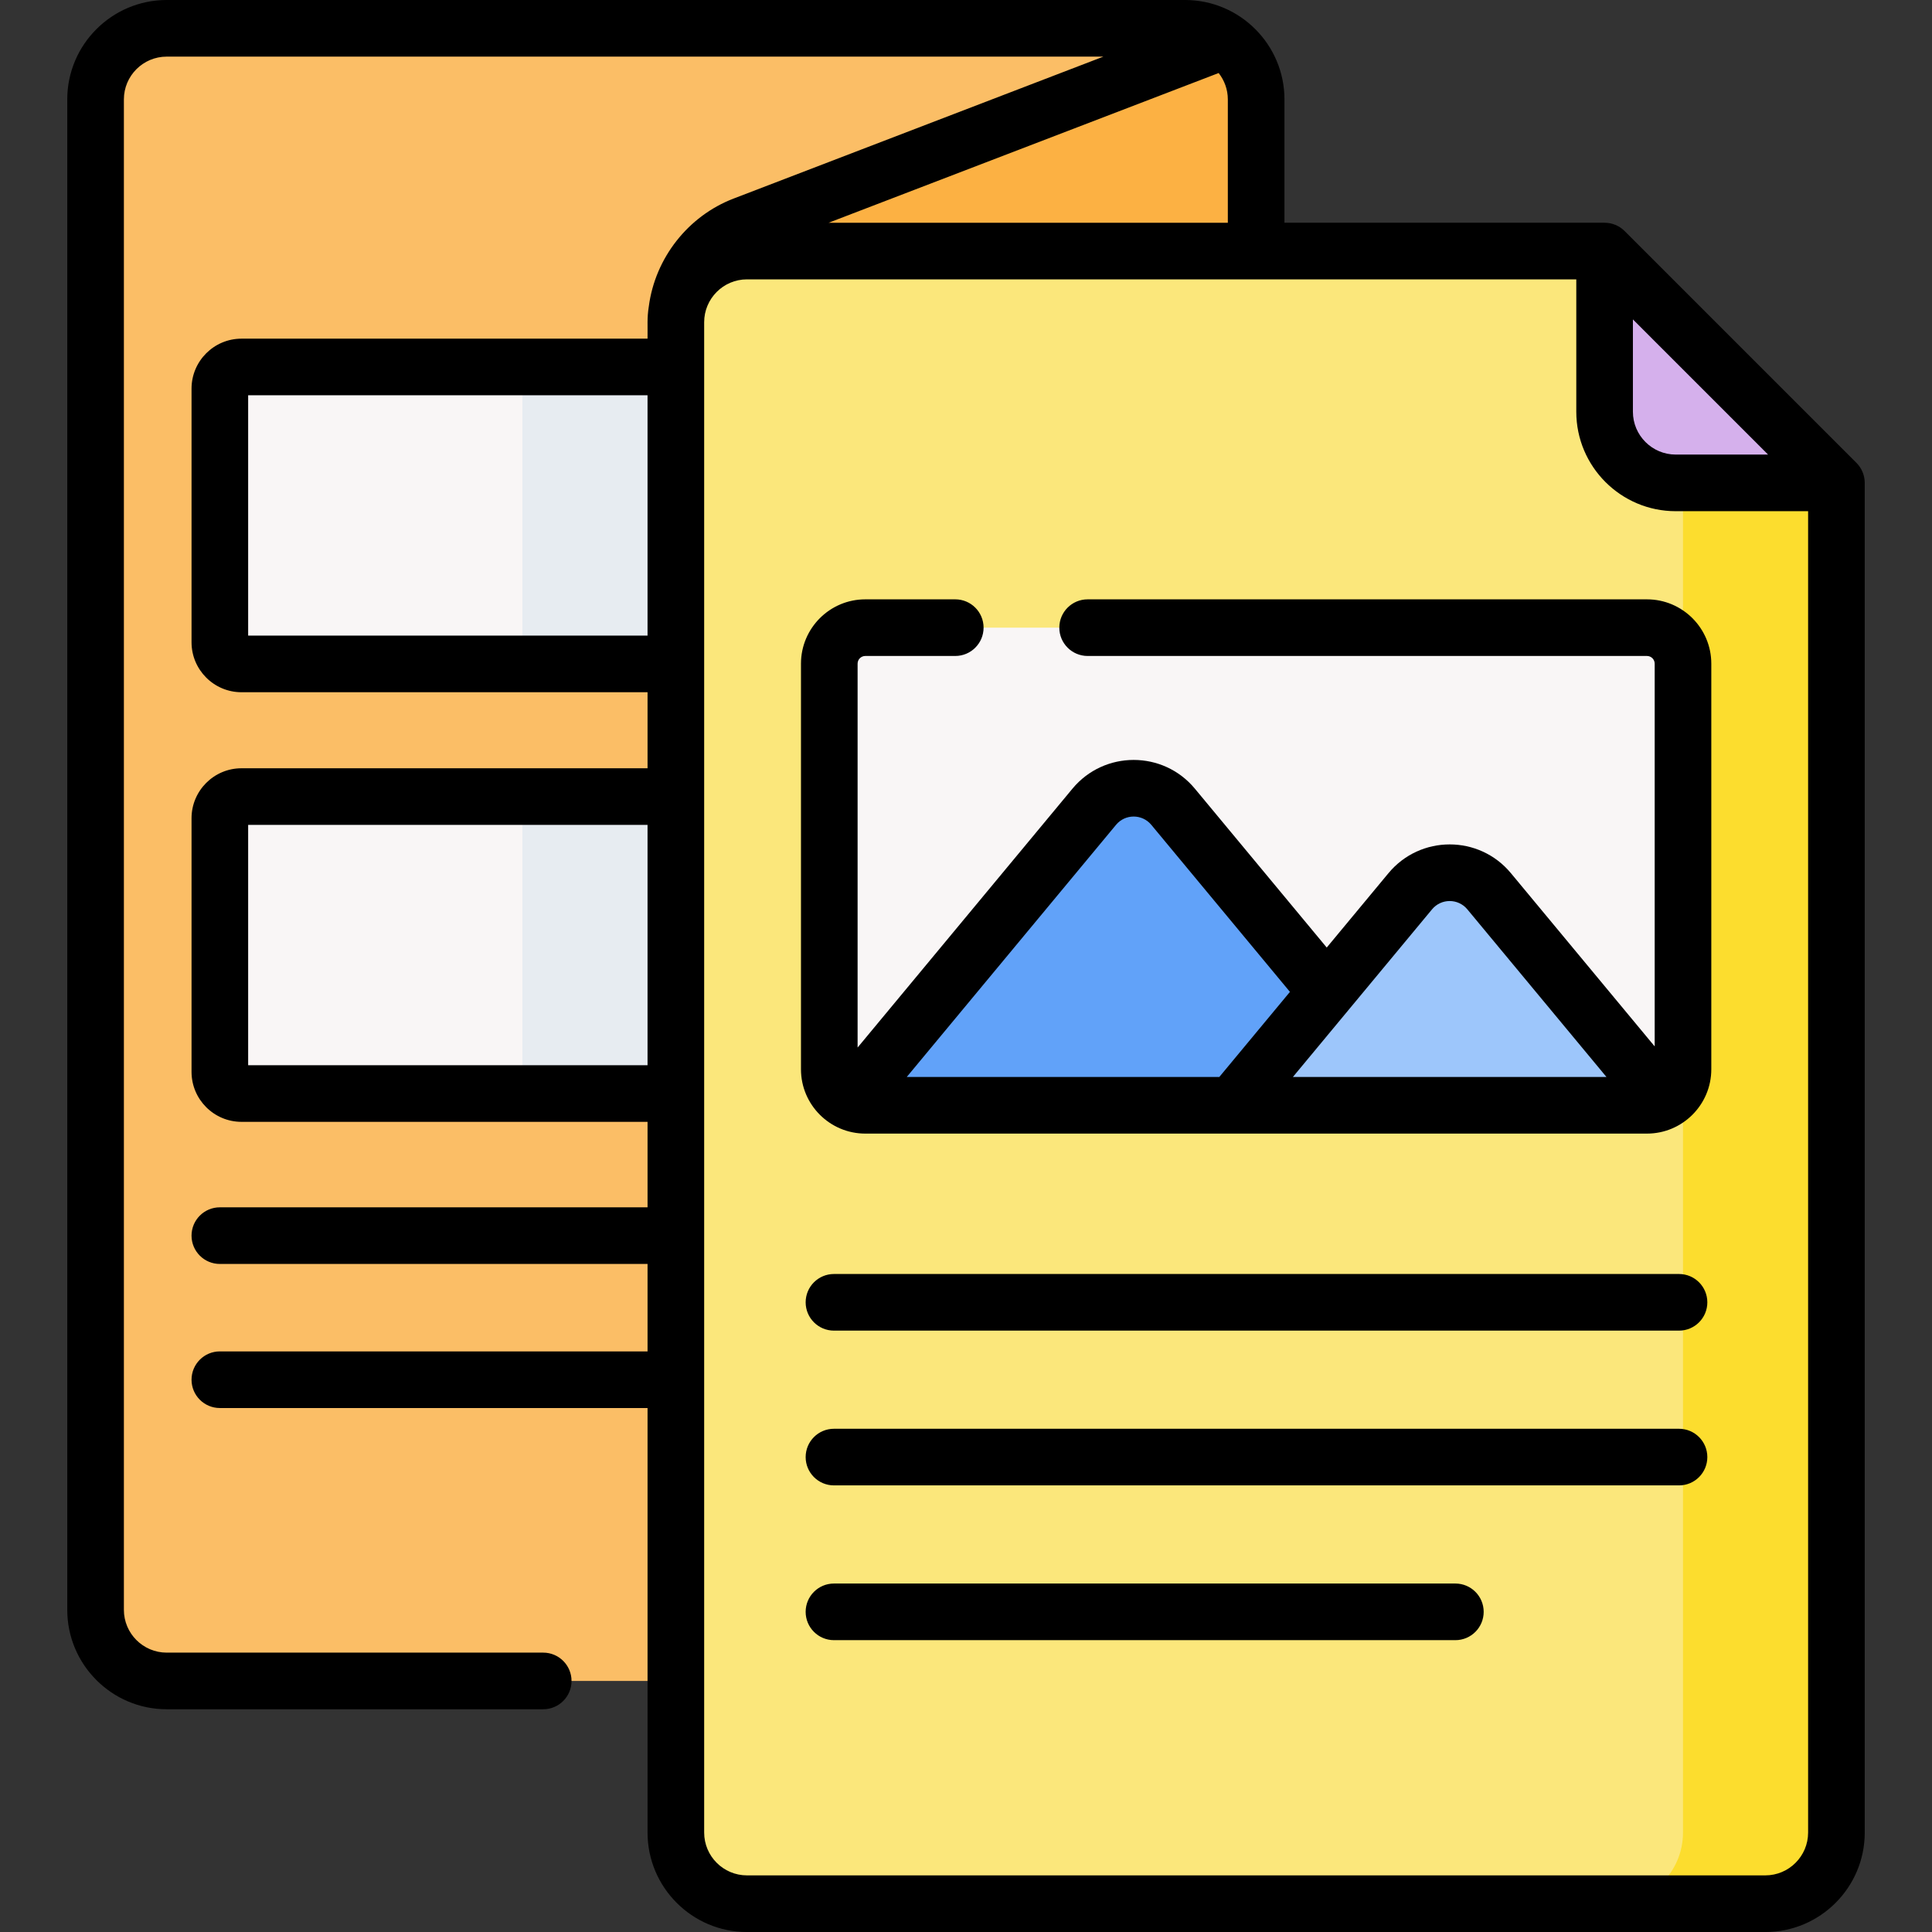 <?xml version="1.0" encoding="UTF-8"?> <svg xmlns="http://www.w3.org/2000/svg" id="Capa_1" height="512" viewBox="0 0 512 512" width="512"><rect x="0" y="0" width="512" height="512" fill="#333333" stroke="none"/><g><g><g><g><g><g><g><g><path d="m314.043 445.468h-269.867c-10.409 0-18.848-8.438-18.848-18.848v-400.269c0-10.409 8.438-18.848 18.848-18.848h269.867c10.409 0 18.848 8.438 18.848 18.848v400.269c0 10.409-8.438 18.848-18.848 18.848z" fill="#fbbe66"></path><path d="m332.891 26.351c0-6.518-3.31-12.262-8.339-15.647l-127.451 48.922c-10.838 4.16-17.992 14.569-17.992 26.178v3.229h153.781v-62.682z" fill="#fcb143"></path></g></g><g><path d="m425.237 66.532h-227.28c-10.409 0-18.848 8.438-18.848 18.848v400.269c0 10.409 8.438 18.848 18.848 18.848h269.867c10.409 0 18.848-8.438 18.848-18.848v-357.681z" fill="#fbe77b"></path></g><path d="m446.011 87.306v398.343c0 10.409-8.438 18.848-18.848 18.848h40.662c10.409 0 18.848-8.438 18.848-18.848v-357.681z" fill="#fcdd2e"></path><path d="m444.084 127.968c-10.409 0-18.848-8.438-18.848-18.848v-42.588l61.436 61.436z" fill="#d5b0ec"></path></g></g><g><g><g><path d="m229.315 292.912h207.151c5.271 0 9.544-4.273 9.544-9.544v-107.489c0-5.271-4.273-9.544-9.544-9.544h-207.151c-5.271 0-9.544 4.273-9.544 9.544v107.489c0 5.271 4.273 9.544 9.544 9.544z" fill="#f9f6f6"></path></g><path d="m229.315 292.912h147.228l-65.66-79.113c-5.431-6.543-15.47-6.543-20.901 0l-64.85 78.138c1.265.618 2.681.975 4.183.975z" fill="#61a2f9"></path><path d="m436.467 292.912c1.573 0 3.053-.387 4.361-1.061l-46.195-55.661c-5.431-6.543-15.47-6.543-20.901 0l-47.076 56.722z" fill="#9dc6fb"></path></g></g></g><path d="m179.109 175.946h-115.104c-3.172 0-5.743-2.571-5.743-5.743v-67.209c0-3.172 2.571-5.743 5.743-5.743h115.105v78.695z" fill="#f9f6f6"></path><path d="m138.448 97.25h40.662v78.695h-40.662z" fill="#e7ecf1"></path><path d="m179.109 289.795h-115.104c-3.172 0-5.743-2.571-5.743-5.743v-67.209c0-3.172 2.571-5.743 5.743-5.743h115.105v78.695z" fill="#f9f6f6"></path><path d="m138.448 211.099h40.662v78.695h-40.662z" fill="#e7ecf1"></path></g></g><g><g><path d="m444.958 337.623h-223.949c-4.144 0-7.503 3.359-7.503 7.503s3.359 7.503 7.503 7.503h223.949c4.144 0 7.503-3.359 7.503-7.503-.001-4.144-3.359-7.503-7.503-7.503z"></path><path d="m444.958 378.638h-223.949c-4.144 0-7.503 3.359-7.503 7.503s3.359 7.503 7.503 7.503h223.949c4.144 0 7.503-3.359 7.503-7.503-.001-4.144-3.359-7.503-7.503-7.503z"></path><path d="m385.687 419.653h-164.678c-4.144 0-7.503 3.359-7.503 7.503s3.359 7.503 7.503 7.503h164.678c4.144 0 7.503-3.359 7.503-7.503s-3.359-7.503-7.503-7.503z"></path><path d="m491.978 122.663-61.435-61.435c-1.408-1.407-3.316-2.198-5.306-2.198h-84.842v-32.68c0-14.53-11.821-26.35-26.351-26.35h-269.868c-14.53 0-26.351 11.821-26.351 26.35v400.27c0 14.53 11.821 26.35 26.351 26.35h99.783c4.144 0 7.503-3.359 7.503-7.503s-3.359-7.503-7.503-7.503h-99.783c-6.256 0-11.345-5.089-11.345-11.345v-400.269c0-6.256 5.09-11.345 11.345-11.345h248.232l-97.996 37.616c-12.109 4.648-20.794 15.779-22.473 28.591-.501 3.14-.275 4.979-.333 8.535h-107.601c-7.303 0-13.246 5.942-13.246 13.246v67.21c0 7.303 5.942 13.246 13.246 13.246h107.602v20.148h-107.602c-7.303 0-13.246 5.942-13.246 13.246v67.21c0 7.303 5.942 13.246 13.246 13.246h107.602v22.653h-113.345c-4.144 0-7.503 3.359-7.503 7.503s3.359 7.503 7.503 7.503h113.345v23.175h-113.345c-4.144 0-7.503 3.359-7.503 7.503s3.359 7.503 7.503 7.503h113.345v112.513c0 14.53 11.821 26.351 26.35 26.351h269.867c14.53 0 26.35-11.821 26.35-26.351v-357.684c.001-1.99-.789-3.898-2.196-5.305zm-59.239-38.017 35.82 35.82h-24.475c-6.255 0-11.345-5.09-11.345-11.345zm-213.148-25.616 103.364-39.677c1.519 1.93 2.434 4.357 2.434 6.998v32.679zm-153.827 109.413v-63.69h105.842v63.69zm0 113.849v-63.69h105.842v63.69zm402.06 214.703h-269.867c-6.256 0-11.345-5.09-11.345-11.345v-400.27c0-6.194 5.036-11.345 11.345-11.345h219.777v35.085c0 14.53 11.821 26.351 26.35 26.351h35.085v350.178c0 6.256-5.089 11.346-11.345 11.346z"></path><path d="m436.466 158.832h-148.233c-4.144 0-7.503 3.359-7.503 7.503s3.359 7.503 7.503 7.503h148.234c1.125 0 2.042.916 2.042 2.041v101.428l-38.102-45.909c-8.44-10.168-24.025-10.148-32.448 0l-16.359 19.71-34.942-42.101c-8.441-10.168-24.025-10.147-32.448 0l-56.935 68.601v-101.73c0-1.125.916-2.041 2.041-2.041h23.842c4.144 0 7.503-3.359 7.503-7.503s-3.359-7.503-7.503-7.503h-23.842c-9.399 0-17.047 7.647-17.047 17.047v107.489c0 9.4 7.647 17.047 17.047 17.047h207.151c9.4 0 17.047-7.647 17.047-17.047v-107.488c0-9.4-7.648-17.047-17.048-17.047zm-56.961 82.15c2.431-2.931 6.921-2.932 9.354 0l36.873 44.428h-83.099zm-83.749-22.391c2.431-2.931 6.921-2.932 9.354 0l36.739 44.266-18.718 22.553h-82.831z"></path></g></g></g></svg> 